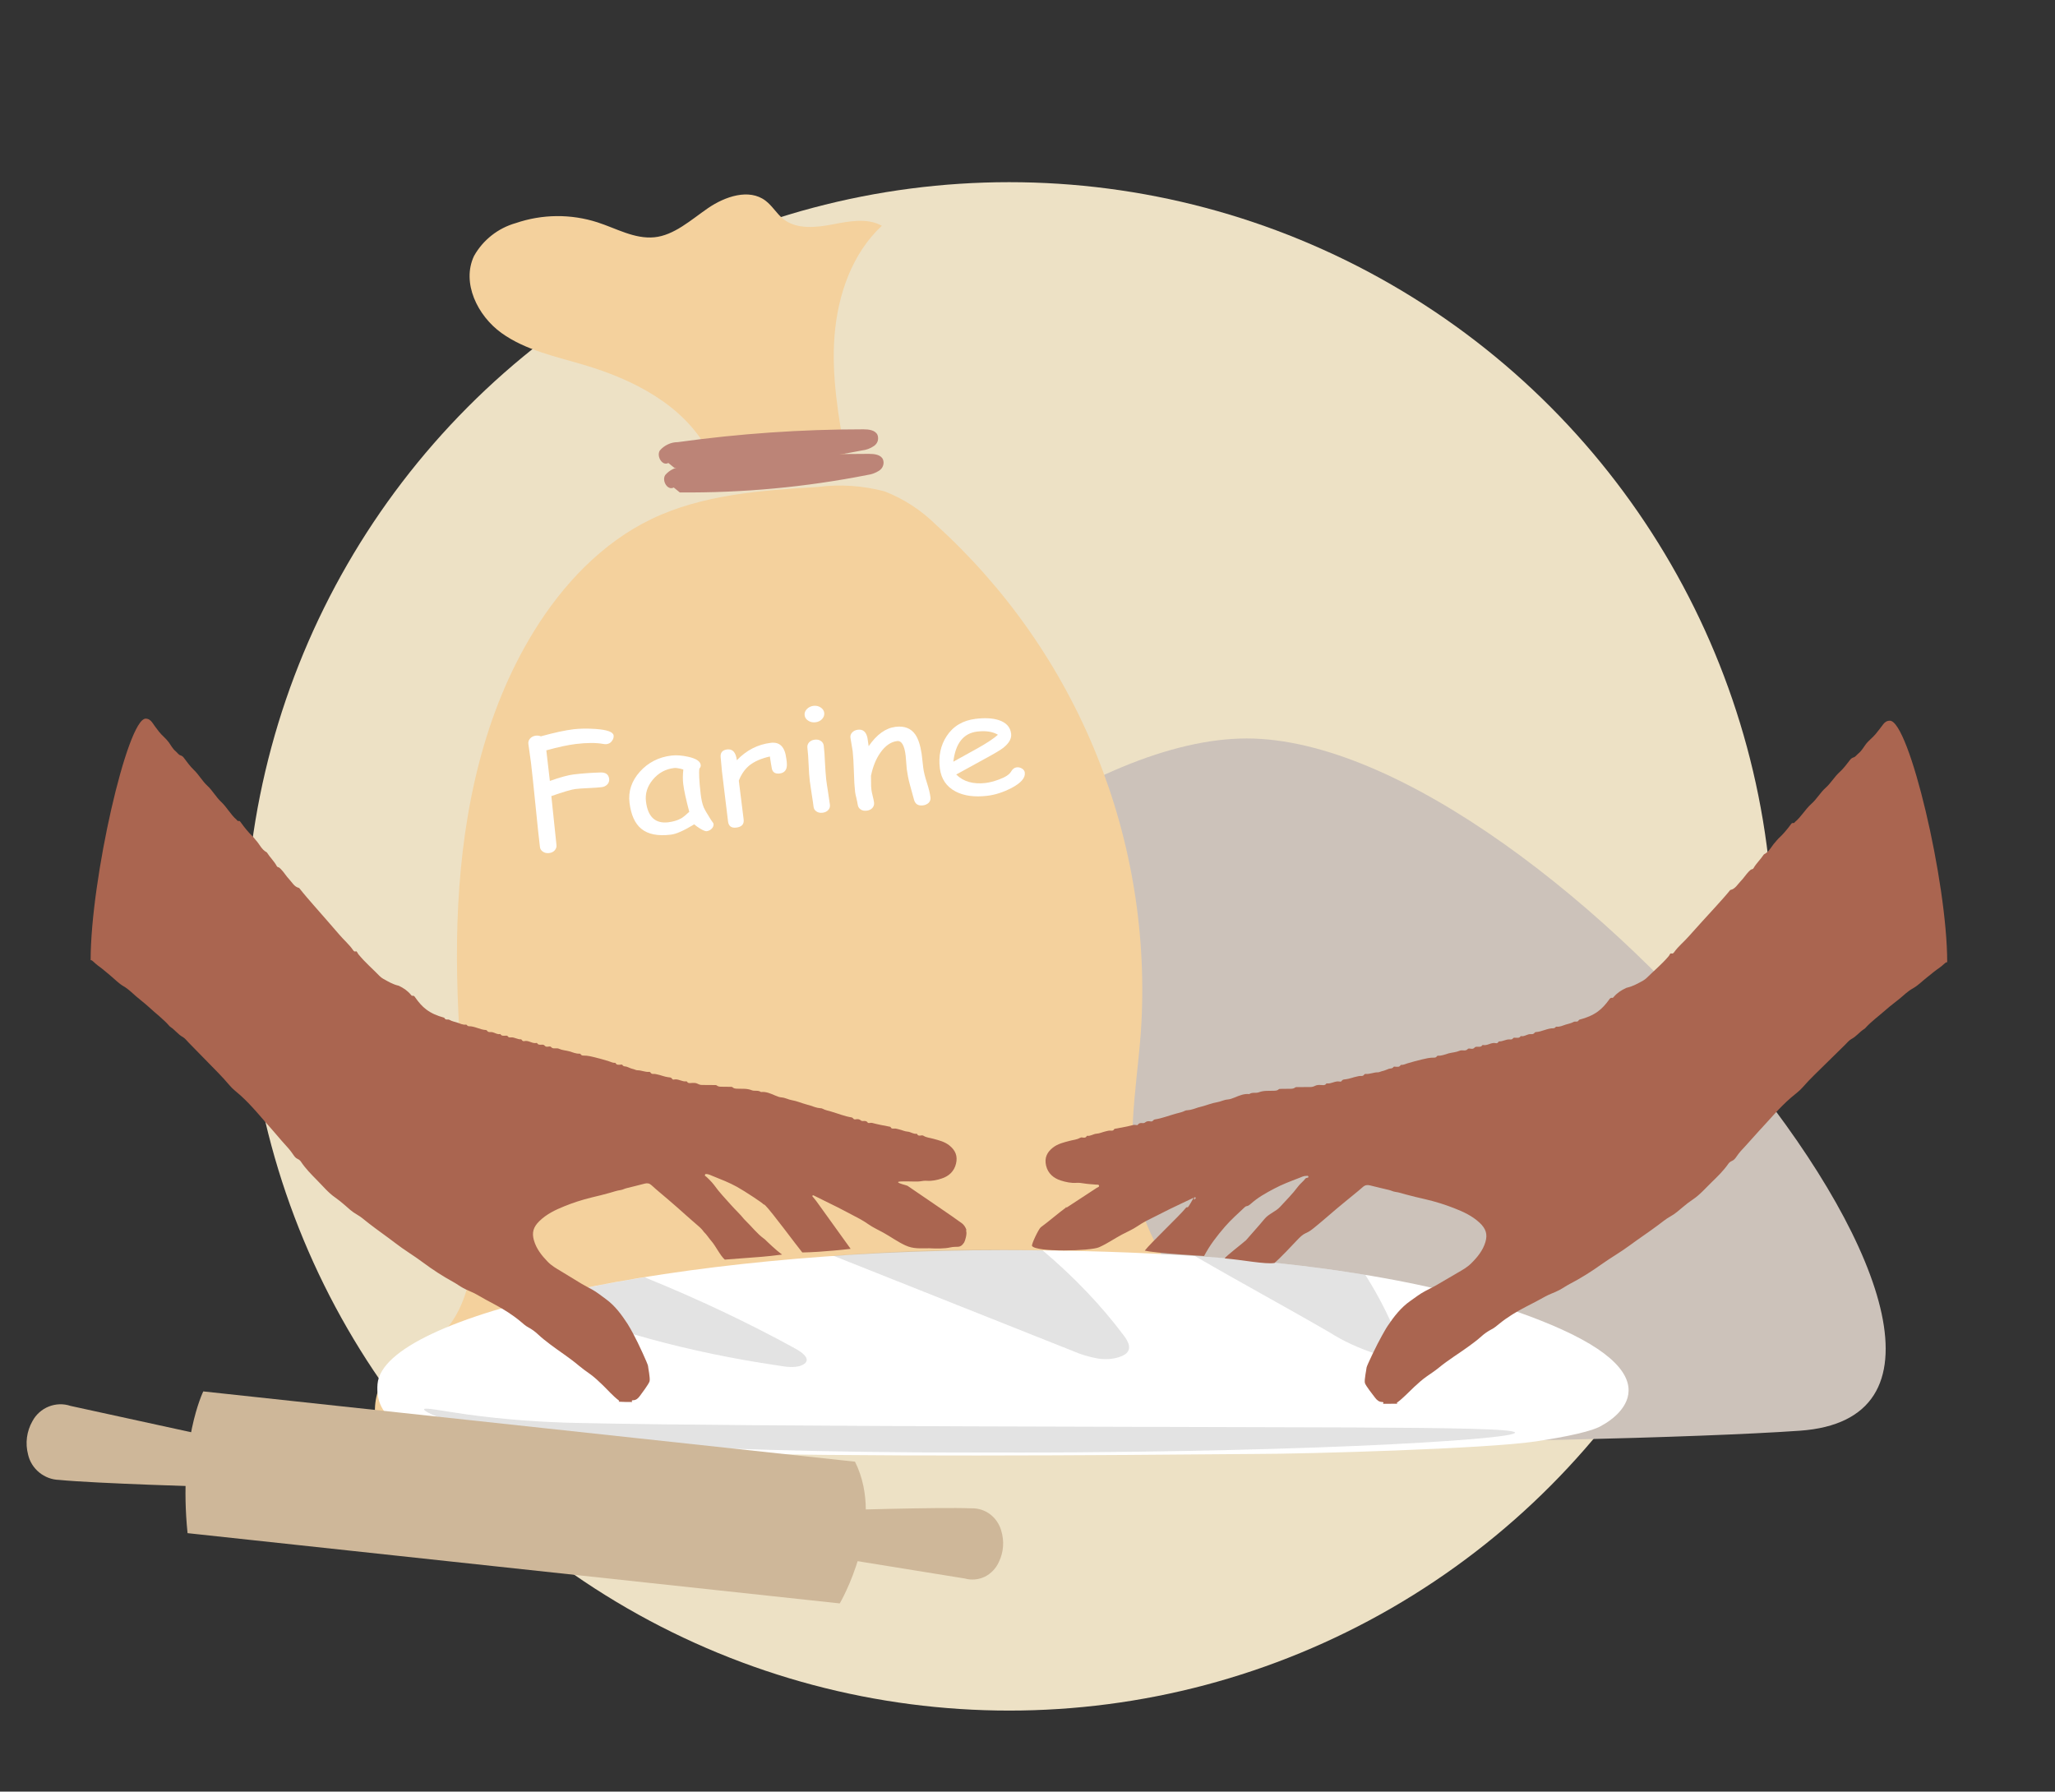 <?xml version="1.0" encoding="utf-8"?>
<!-- Generator: $$$/GeneralStr/196=Adobe Illustrator 27.6.0, SVG Export Plug-In . SVG Version: 6.00 Build 0)  -->
<svg version="1.1" id="Calque_1" xmlns="http://www.w3.org/2000/svg" xmlns:xlink="http://www.w3.org/1999/xlink" x="0px" y="0px"
	 viewBox="0 0 2211 1927.6" style="enable-background:new 0 0 2211 1927.6;" xml:space="preserve">
<rect x="0" y="0" width="2211" height="1927.6" fill="#333333" stroke="none"/>
<style type="text/css">
	.st0{fill:#EDE1C5;}
	.st1{fill:#CCC2BA;}
	.st2{fill:#F4D19D;}
	.st3{fill:#BC8477;}
	.st4{fill:#FFFFFF;}
	.st5{opacity:0.3;}
	.st6{fill:#A0A0A0;}
	.st7{fill:#AA6550;}
	.st8{fill:#CEB799;}
</style>
<circle class="st0" cx="1085.8" cy="1018.2" r="822.2"/>
<path class="st1" d="M1936.3,1539.3c-221.2,15.4-1016.5,23-1189.9,0c-318.6-42.3,266.4-744.8,595-744.8S2256.2,1517.1,1936.3,1539.3
	z"/>
<path class="st2" d="M761.4,484.2c-26.5-48.6-80-75.9-133.1-91.6c-30.5-9.1-62.8-15.7-88.7-34.3c-25.9-18.6-43.2-54.1-29.6-82.9
	c9.7-17.3,25.9-30,45-35.4c28.4-9.7,59.2-10,87.8-0.8c20.4,6.6,39.8,18.1,61.1,16.1s39.6-18.8,57.9-31.4c18.3-12.5,44.1-21.4,61.8-8
	c7.4,5.6,12,14,19.2,19.8c14.3,11.3,34.7,9.2,52.6,5.8c17.9-3.4,37.5-7.4,53.4,1.4c-32.1,29.9-47.4,74.3-50.9,118.1
	c-3.5,43.8,4.3,87.3,11.9,130.6"/>
<path class="st2" d="M1292.8,1429.5c-18.7-43.9-50.2-82.1-64.5-127.6c-19.4-61.1-5.6-127.6-0.8-191.8c6.8-101.7-9.5-203.5-47.7-298
	c-38.2-94.5-97.3-179.1-172.8-247.5c-15.7-15.6-34.5-27.8-55.1-35.9c-23.4-6.2-47.8-7.9-71.9-4.8c-61.1,3.8-124,8-179.2,34.6
	c-53.2,25.6-95.5,70.6-126.4,120.8c-53.9,87.5-76,191.3-81.4,293.9s6.4,205.1,15,307.6c4.9,59.7,3.9,130.8-45.3,165
	c-13.5,7.4-26.5,15.5-39.1,24.2c-6.2,5.9-11.2,13-14.7,20.9c-3.5,7.9-5.3,16.3-5.5,24.9c-0.2,8.6,1.4,17.1,4.6,25.1
	c3.2,8,7.9,15.2,13.9,21.4H1278C1314.4,1531.2,1311.8,1473.4,1292.8,1429.5z"/>
<path class="st3" d="M950,494.3c-2.4-5.3-9.4-6-15.2-6c-66.8-0.1-133.6,4.5-199.7,13.8c-3.7,0-7.3,0.8-10.7,2.4
	c-3.3,1.5-6.3,3.8-8.7,6.6c-3.9,6.2,2.6,17,9.2,13.4l6.5,5.3c67.8,0.6,135.4-5.7,201.9-18.8c4.5-0.6,8.9-2.2,12.7-4.7
	c1.9-1.3,3.4-3.1,4.1-5.3C950.9,498.8,950.8,496.4,950,494.3z"/>
<path class="st3" d="M944.1,467.9c-2.4-5.2-9.4-6-15.1-6c-66.9,0-133.6,4.6-199.8,13.8c-3.7,0-7.3,0.8-10.6,2.4
	c-3.3,1.5-6.3,3.8-8.7,6.6c-3.8,6.3,2.7,17,9.2,13.4l6.5,5.3c67.8,0.6,135.4-5.7,201.9-18.8c4.6-0.5,8.9-2.1,12.7-4.7
	c1.9-1.3,3.4-3.1,4.1-5.3C945,472.4,944.9,470,944.1,467.9z"/>
<g>
	<path class="st4" d="M1724.4,1533.1c0,0,86.4-44.1-45.3-103.3c-105.2-47.1-285.4-84.7-600.1-84.8c-349.9,0-666.3,69.2-672.8,144
		c-6.5,74.7,129.1,67,339.3,73.6c168.6,5.3,446.3,3.1,603.9,1.7c55.9,0,249.2-5.5,303-13.5
		C1684.9,1545.9,1714.8,1539.8,1724.4,1533.1z"/>
	<g class="st5">
		<path class="st6" d="M1468.9,1371.5c16,25.3,28.8,51.1,38.3,77.3c1.4,2.2,1.4,4.6,0,6.8c-4.5,4.8-17.9,3.6-26.5,1.1
			c-19-6.2-35.8-14-50-23.1c-48.3-28-96.8-54.1-145.2-82.3C1347.7,1355.2,1409.1,1362,1468.9,1371.5z"/>
	</g>
	<g class="st5">
		<path class="st6" d="M1121.7,1345.2c34.2,29,63.3,59.5,87.1,91.3c5.5,7.1,10.2,16.1,0,21.6c-3.6,1.9-8.1,3.2-12.9,3.8
			c-4.9,0.6-10,0.5-14.8-0.3c-9.5-1.7-18.4-4.4-26.1-7.8l-258.5-102.8C971,1345.2,1046.4,1343.3,1121.7,1345.2z"/>
	</g>
	<g class="st5">
		<path class="st6" d="M693.5,1374.2c57.6,23.4,111.8,49,162.1,76.7c8.4,4.5,16.7,11.4,9.8,16.4c-6.9,5.1-18.8,3.5-28.5,1.8
			c-95.3-14-184-38.2-260.8-71.3C614.1,1388.5,653.4,1380.6,693.5,1374.2z"/>
	</g>
	<g class="st5">
		<path class="st6" d="M456.4,1516c2-1.7,17.5,1.7,45.5,5.7c40,5.5,81,8.6,122.3,9.3c105.2,2.2,253,2.9,415.5,3.6l416.8,1.2
			c106.8,0.5,172.9,1.5,173.5,5.5c0.6,4-65.2,9.8-172.1,14.4c-106.8,4.5-255.1,7.7-418.6,7c-140,0.2-279.9-3.7-419-11.8
			c-43.4-2.6-85.7-9.1-125.2-19C466.6,1524.4,454.8,1517.5,456.4,1516z"/>
	</g>
</g>
<g>
	<path class="st4" d="M652.6,800.6c-1.1,0.1-2.2,0.1-3.5-0.2c-7.7-1.4-17.7-1.4-29.9,0.1c-4,0.5-8.5,1.3-13.8,2.4
		c-5.2,1.1-11.1,2.6-17.6,4.4l3.8,32.9c11.2-4,19.8-6.3,25.6-7c9.2-1.1,18.8-1.8,28.8-2.1c5.7-0.2,8.8,2.1,9.4,6.8
		c0.3,2.3-0.4,4.3-1.9,6c-1.6,1.7-3.6,2.7-6.2,3c-3.1,0.4-7.8,0.7-14.1,1c-6.3,0.3-11,0.6-14.1,1c-4.1,0.5-12.7,3-25.9,7.6l5.5,52.5
		c0.3,2.2-0.4,4.1-1.8,5.8c-1.5,1.7-3.5,2.7-6.1,3s-4.8-0.2-6.7-1.5c-1.9-1.3-3-3-3.2-5.2c-1.2-10-2.8-25.1-4.8-45.2
		c-2-20.1-3.6-35.1-4.8-45.2c-0.3-2.2-0.7-5.6-1.4-10.1c-0.6-4.5-1.1-7.8-1.4-10.1c-0.3-2.2,0.3-4.2,1.8-5.9
		c1.5-1.7,3.5-2.7,6.1-3.1c2-0.2,3.8,0,5.5,0.7c7.3-2,13.9-3.6,19.7-4.9c5.9-1.3,11-2.1,15.5-2.7c6.9-0.8,14.9-0.9,23.9-0.3
		c12.3,0.9,18.7,3.2,19.2,7c0.2,2-0.3,3.9-1.7,5.7C657.2,799.1,655.2,800.3,652.6,800.6z"/>
	<path class="st4" d="M760.2,894.3c-1.1,0.1-3.3-0.7-6.6-2.6c-2.9-1.8-5.2-3.4-6.7-4.8c-5.4,3.3-10.2,5.9-14.5,7.8
		c-4.2,1.9-7.8,3-10.7,3.3c-14,1.7-24.6-0.4-31.8-6.4c-6.8-5.6-11-14.9-12.6-27.9c-1.5-12.3,2.2-23.4,11.1-33.4
		c8.9-9.9,20.3-15.8,34.1-17.4c5.2-0.6,11.2-0.2,17.9,1.3c8.5,1.9,13,4.8,13.5,8.8c0.2,1.4-0.3,2.7-1.4,3.9c-0.4,2-0.4,5.2-0.2,9.7
		c0.2,4.5,0.7,10.2,1.5,17.1c0.7,6.3,1.8,11.2,3.3,14.8c0.9,2.2,3.3,6.4,7.3,12.7c0.5,0.9,1.4,2.1,2.6,3.8l0.7,1.2
		c0.2,2-0.4,3.8-1.9,5.3C764.3,893.1,762.4,894,760.2,894.3z M735.1,843.5c-0.3-2.2-0.4-4.6-0.4-7.2c0-2.6,0.2-5.4,0.5-8.4
		c-2.3-0.7-4.3-1.2-6-1.4c-1.6-0.3-2.9-0.3-3.9-0.2c-9.3,1.1-16.9,5.3-22.9,12.5c-6,7.2-8.4,15.1-7.4,23.4c1,8.3,3.5,14.4,7.5,18.1
		c4,3.7,9.4,5.2,16.4,4.4c5.7-0.7,10.5-2.2,14.3-4.4c2-1.2,4.8-3.5,8.4-6.9C738.1,860.2,735.9,850.3,735.1,843.5z"/>
	<path class="st4" d="M846.6,821.6c0.4,6.4-2.3,9.9-7.8,10.6c-5.2,0.6-8-1.6-8.6-6.6c-0.1-1-0.4-2.7-0.9-5.3l-1-6.4
		c-9.3,2.1-16.6,5.3-21.9,9.5c-4.9,4-8.8,9.5-11.5,16.5l5.2,41.7c0.6,5.1-2,8.1-8,8.8c-5.3,0.6-8.2-1.6-8.8-6.7l-6.5-53.5
		c-0.2-1.7-0.4-4.2-0.7-7.6c-0.3-3.4-0.5-5.9-0.7-7.6c-0.6-5.1,1.7-8,7-8.7c5.9-0.7,9.3,3.2,10.4,11.6c10.4-10.8,22.5-17,36.5-18.7
		c4.8-0.6,8.7,0.5,11.4,3.3c2.8,2.8,4.5,7.3,5.3,13.6C846.4,818.9,846.6,820.6,846.6,821.6z"/>
	<path class="st4" d="M888.9,838.5c0.4,3,1,7.6,2,13.6c0.9,6,1.6,10.6,2,13.6c0.3,2.2-0.3,4.2-1.8,5.8c-1.4,1.6-3.5,2.6-6.1,2.9
		c-2.6,0.3-4.8-0.1-6.6-1.4c-1.8-1.2-2.9-2.9-3.1-5.2c-0.4-3-1-7.6-2-13.6c-0.9-6-1.6-10.6-2-13.6c-0.6-4.8-1-10.8-1.3-18
		c-0.3-7.2-0.7-13.2-1.3-18c-0.3-2.3,0.3-4.2,1.8-5.9c1.5-1.6,3.5-2.6,6.1-2.9s4.8,0.1,6.6,1.4c1.8,1.2,2.9,3,3.1,5.3
		c0.6,4.8,1,10.8,1.3,18C888,827.7,888.4,833.7,888.9,838.5z M877.4,777.1c-2.9,0.3-5.5-0.2-7.8-1.7c-2.3-1.5-3.6-3.4-3.9-5.9
		c-0.3-2.4,0.5-4.6,2.4-6.6c1.9-2,4.3-3.1,7.1-3.5c2.9-0.3,5.4,0.2,7.7,1.7c2.3,1.5,3.6,3.4,3.9,5.9c0.3,2.4-0.5,4.6-2.3,6.6
		C882.7,775.6,880.3,776.7,877.4,777.1z"/>
	<path class="st4" d="M993,866.5c-5.2,0.6-8.3-1.4-9.6-6.1l-4.5-16.4c-1.6-5.8-2.6-11.4-3.3-16.5c-0.2-1.4-0.4-3.8-0.6-7.3
		c-0.2-3.4-0.4-5.9-0.6-7.3c-1.3-11-4.4-16.2-9.2-15.6c-6.7,0.8-12.7,5-18,12.5c-4.8,6.8-8.1,15.1-10.1,24.9c0.1,2,0.1,4.5,0.1,7.6
		c-0.1,2.6,0.1,5.1,0.4,7.5c0.2,1.5,0.6,3.8,1.4,6.8s1.2,5.3,1.4,6.8c0.3,2.3-0.3,4.2-1.8,5.9c-1.5,1.6-3.5,2.6-6.1,2.9
		c-2.6,0.3-4.8-0.1-6.6-1.4c-1.8-1.2-2.8-3-3.1-5.3c-0.2-1.5-0.7-3.8-1.4-6.8c-0.8-3-1.2-5.3-1.4-6.8c-0.6-5.2-1.1-12.5-1.3-21.9
		c-0.3-9.4-0.7-16.7-1.3-21.9c-0.2-1.6-0.6-4-1.2-7.2s-1-5.6-1.2-7.2c-0.3-2.2,0.4-4.1,1.9-5.7c1.5-1.6,3.6-2.6,6.1-2.9
		c5.5-0.7,8.9,2.3,10.3,8.8l1.3,8.9c8.7-12.6,18.3-19.5,28.9-20.8c9.6-1.2,16.7,1.6,21.3,8.3c3.1,4.5,5.4,11.4,6.8,20.7l0.9,7.7
		l0.8,7.1c0.5,4.2,1.8,9.6,3.9,16.1c2.1,6.5,3.4,11.9,3.9,16c0.3,2.2-0.4,4.2-1.9,5.8C997.6,865.2,995.6,866.2,993,866.5z"/>
	<path class="st4" d="M1062.1,856.2c-13.5,1.6-24.8,0.1-33.9-4.6c-9.9-5.2-15.6-13.6-17-25c-1.6-13.2,0.8-24.7,7.3-34.6
		c7-10.7,17.4-16.9,31.1-18.6c9.9-1.2,18.2-0.8,24.8,1.3c8.1,2.6,12.7,7.5,13.5,14.8c0.6,5.1-2.2,10.1-8.5,15.1
		c-2.8,2.2-8.8,5.8-18,10.8l-32.6,17.9c3.9,3.8,8.4,6.5,13.7,8s11.2,1.9,17.9,1.1c4.1-0.5,8.9-1.7,14.3-3.7
		c6.9-2.5,11.1-5.3,12.9-8.2c1.7-3,3.7-4.6,6.1-4.9c2.1-0.3,4,0.2,5.9,1.3c1.8,1.1,2.8,2.6,3,4.4c0.7,5.6-4.1,11.1-14.3,16.5
		C1079.5,852.3,1070.8,855.2,1062.1,856.2z M1051.3,787.1c-7.3,0.9-13.1,4-17.4,9.4s-7,13.1-8.2,23l26.2-14.5
		c10.3-5.8,17.5-10.6,21.8-14.5C1068,787.1,1060.6,786,1051.3,787.1z"/>
</g>
<g>
	<g>
		<path class="st7" d="M1487.9,1510.3c0.9-1.1,0.7-1.9-0.7-1.9c-3.6,0-5.8-2.1-7.8-4.7c-1.8-2.4-10.1-12.8-10.9-15.8
			c-0.8-3.4,1.7-14.5,1.8-16.5c0.1-1.8,11.2-25,16.5-34.3c2.1-3.6,4-7.3,6.3-10.7c6.8-10.1,14.2-19.7,24.4-26.8
			c5.2-3.6,10.2-7.6,15.8-10.5c3.9-2.1,7.9-4,11.8-6.2c7.6-4.5,15.3-8.9,22.9-13.4c5.2-3,10.5-5.9,14.8-10.2
			c6.7-6.6,12.7-13.9,15.4-23.1c2.4-8.2,0.6-14.2-6.2-20.6c-8-7.5-17.8-12-27.9-15.9c-4.7-1.8-9.4-3.5-14.2-5
			c-5.6-1.7-11.2-3.3-17-4.6c-6.7-1.5-13.4-3.1-20-4.9c-3.9-1-7.7-2.4-11.8-2.9c-2.4-0.3-4.5-1.6-7-2.1c-6.8-1.5-13.5-3.3-20.3-4.9
			c-2.7-0.6-5-0.4-7.4,1.7c-6.1,5.4-12.5,10.3-18.7,15.5c-6.6,5.5-13.3,10.9-19.7,16.6c-4.6,4.1-9.4,7.9-14.2,11.9
			c-2.7,2.2-5.3,4.2-8.7,5.6c-3.5,1.5-6.4,4.4-9.1,7.2c-4.4,4.8-19.7,20.8-24.7,25c-9.2,1.8-36.3-3.6-53.7-4.9
			c1.8-2.8,19.2-16.1,21.6-18.4c0.3-0.3,0.6-0.6,1-0.7c3.8-4.5,13.5-15.1,20.5-23.6c4.2-5.1,12-7.8,16.5-12.7
			c6.5-7.1,13.4-13.9,19.2-21.7c2.3-3.2,5.7-5.6,8.1-8.8c0.4-0.5,1-0.7,1.7-0.8c0.8-0.1,1.8-0.3,1.5-1.4c-0.3-1.1-1.2-0.7-2-0.7
			c-3-0.1-5.5,1.3-8.1,2.3c-9.1,3.5-18.2,6.9-26.8,11.5c-8.9,4.7-17.7,9.6-25.2,16.4c-1.3,1.1-2.6,2.2-4.4,2.4
			c-0.8,0.1-1.5,0.7-2.1,1.2c-7.2,6.8-14.7,13.4-21.2,20.9c-8.9,10.4-15.9,19.3-22.4,31.5c0,0-53.6-3.1-63.8-5.8
			c6.3-8.2,37.2-37.3,43.7-45.4c0.6-0.7,1.1-1.6,2.4-1.2c0.9,0.2,6-9.7,6.5-10.3c1.8-2.6-0.8,4,1.2,1.6c0.4-0.5,1.4-1.1,0.8-1.8
			c-0.5-0.7-1.4-0.1-2,0.2c-8.7,4.1-17.5,8.2-26.1,12.4c-8.5,4.2-17,8.5-25.4,12.8c-3.1,1.6-6,3.5-8.9,5.4
			c-5.3,3.6-11.2,6.1-16.9,9.1c-8.2,4.4-15.9,9.8-24.5,13.6c-9.1,4.1-67.5,5.5-72.1-1.4c-1-1.5,7.2-18.5,9.4-20.1
			c8.1-5.9,19.1-15.4,27.2-21.3c1.1-0.8-1.4-0.1,0,0c1,0.1,1.8-0.7,2.6-1.2c10.1-6.6,20.3-13.2,30.4-19.9c1-0.6,2.8-1,2.5-2.3
			c-0.3-1.6-2.1-1-3.4-1.2c-4.4-0.4-8.8-0.6-13.1-1.3c-2.6-0.4-5.1-0.8-7.8-0.6c-5.8,0.4-11.5-0.8-16.8-2.5
			c-7.7-2.4-13.9-7.5-15.9-16c-1.9-8.1,0.7-14.2,7.3-19.4c5.4-4.2,11.7-5.6,18.1-7.3c3.6-1,7.5-1.2,10.9-3.1
			c0.8-0.5,1.7-0.7,2.6-0.5c1.9,0.3,3.7,0.6,4.8-1.5c0.1-0.2,0.4-0.4,0.6-0.3c3.6,0.5,6.6-2.1,10.1-2.3c3.2-0.2,6.2-1.7,9.3-2.4
			c1.9-0.4,3.7-1.1,5.7-0.9c1.5,0.1,3,0.3,3.8-1.5c0.1-0.3,0.6-0.5,1-0.5c6.7-1.2,13.3-2.4,19.9-4.1c0.8-0.2,1.8,0,2.6,0.1
			c0.9,0.1,1.8,0.2,2.2-0.5c1.2-1.8,3-1.7,4.8-1.6c1.1,0.1,2.1,0,3-0.8c1.5-1.2,3.3-1.4,5.1-1.1c1.4,0.3,2.5,0.3,3.5-1
			c0.4-0.5,1-0.9,1.6-1c7.9-1.2,15.3-4.2,23-6.3c3.2-0.9,6.6-1.5,9.7-3.1c0.7-0.4,1.6-0.5,2.4-0.5c4.1-0.2,7.8-1.8,11.6-3
			c1.2-0.4,2.5-0.7,3.8-1c5.5-1.4,10.8-3.7,16.4-4.6c4-0.6,7.5-2.7,11.7-3c2.2-0.1,5.1-1.2,7.3-2.1c5.1-2.1,10.1-4.3,15.8-3.7
			c3.1-2.3,7.1-0.7,10.2-1.9c5.6-2.2,11.2-1.4,16.8-1.7c1.7-0.1,3.2-0.2,4.5-1.4c0.7-0.7,1.7-0.6,2.6-0.6c3.2,0,6.3-0.1,9.5-0.1
			c2,0,4.1,0,5.8-1.4c0.7-0.5,1.6-0.4,2.4-0.4c4.6,0,9.3-0.1,13.9-0.1c1.8,0,3.4-0.4,5.1-1.3c2.2-1.2,4.9-0.9,7.4-0.8
			c1.6,0.1,3.3,0.4,4.4-1.3c0.2-0.2,0.5-0.5,0.8-0.5c4.8,0.7,8.9-2.9,13.7-2c0.8,0.2,1.8,0.2,2.3-0.6c1-1.8,2.7-1.6,4.2-1.8
			c4.4-0.5,8.4-2.3,12.7-3.1c1-0.2,2-0.5,3.1-0.5c1.6,0.1,3.3,0.2,4.3-1.6c0.2-0.3,0.9-0.6,1.3-0.6c4.6,0.5,8.8-1.8,13.3-1.7
			c1.6,0,2.9-0.9,4.3-1.2c2.7-0.5,5.1-1.7,7.6-2.6c1.7-0.6,3.6,0.1,4.9-1.9c0.5-0.8,1.7-0.3,2.6-0.3c1.8,0,3.8,0.5,5-1.6
			c0.1-0.2,0.4-0.4,0.6-0.4c2.5,0.2,4.7-1,7-1.7c5.2-1.5,10.4-3,15.6-4.2c4-0.9,8.2-2,12.5-1.9c1.4,0,2.6-0.1,3.4-1.4
			c0.3-0.4,0.7-0.7,1.2-0.7c4.1,0.3,7.8-1.5,11.5-2.5c3.8-1,7.8-1.1,11.5-2.7c1.3-0.6,2.7-0.6,4.1-0.5c1.8,0.1,3.5,0.2,4.9-1.4
			c0.8-1,2.3-0.5,3.5-0.4c1.5,0.2,2.7,0.1,3.8-1.1c1.2-1.4,2.8-1,4.3-1c1.5,0,3,0.1,3.9-1.4c0.1-0.2,0.6-0.6,0.8-0.5
			c4.9,1.1,8.9-3.1,13.8-2c1.1,0.3,2.1,0,2.8-1.1c0.2-0.3,0.6-0.8,0.8-0.8c3.9,0.3,7.3-2.3,11.2-2.1c1.5,0.1,2.9,0.3,3.9-1.2
			c0.6-0.9,1.6-0.6,2.5-0.6c2.1,0,4.3,0.6,5.7-1.7c0-0.1,0.1-0.1,0.2-0.1c3.9,0.9,6.9-2.4,10.7-2.1c1.6,0.1,3.1,0,4.1-1.5
			c0.2-0.4,0.8-0.7,1.2-0.7c6.6-0.3,12.4-4.2,19.1-4.1c0.8,0,1.4-0.3,1.9-0.9c0.4-0.5,0.9-0.9,1.4-0.8c3.5,0.4,6.6-1.2,9.7-2.2
			c2.9-0.9,5.9-1.4,8.6-2.9c0.7-0.4,1.4-0.4,2.1-0.4c1.4,0.1,2.8,0.1,3.5-1.5c0.2-0.4,0.8-0.6,1.2-0.7c6.9-1.8,13.5-4.4,19.3-8.6
			c4.8-3.5,8.6-7.9,12-12.6c0.8-1.2,1.6-2.5,3.5-2.1c0.7,0.1,1.2-0.5,1.6-1c3.6-4.3,8.2-7.3,13.3-9.6c0.4-0.2,0.7-0.4,1.1-0.4
			c6.2-1.4,11.6-4.5,17.1-7.5c1.4-0.8,2.7-1.8,3.9-2.9c7.7-7.6,16-14.5,23.1-22.7c0.7-0.8,1.3-1.6,1.8-2.6c0.3-0.6,0.9-1.4,1.7-1.1
			c1.4,0.5,2.2-0.3,2.9-1.2c4.4-6.3,10.5-11.1,15.5-16.8c9.5-10.8,19.4-21.4,29.1-32.1c5.1-5.7,10.3-11.3,15.1-17.2
			c0.3-0.4,0.6-0.9,1-1c5.2-1.2,7.5-5.8,10.8-9.2c3.3-3.3,5.8-7.4,9.1-10.8c1-1,2-2.1,3.6-2.4c0.6-0.1,1-0.5,1.3-1
			c3-5.3,7.6-9.4,10.9-14.5c0.1-0.2,0.3-0.4,0.5-0.5c5.7-2.8,8-8.8,12-13c1.2-1.3,2.2-2.8,3.5-4c4.9-4.5,9.2-9.6,13.1-14.9
			c0.7-0.9,1.3-2.1,2.9-1.7c0.9,0.2,1.3-0.8,1.9-1.3c6.7-5.6,10.9-13.5,17.4-19.3c5.9-5.2,9.7-12.3,15.5-17.4
			c5.6-5,9.3-11.7,14.8-16.7c4.4-4,7.9-8.7,11.5-13.4c1-1.2,2-2,3.6-2.5c2.2-0.6,3.4-2.8,5.2-4.2c3.4-2.7,5.4-6.4,7.9-9.8
			c3.2-4.3,7.6-7.3,10.9-11.4c2.7-3.3,5.3-6.7,7.9-10.2c1.8-2.4,4.1-3.9,7.2-3.9c20.6,0,61.7,173.2,61.7,259.8
			c-1.3,0-2.2,0.9-3.1,1.7c-1.7,1.4-3.2,2.9-5.1,4.2c-4.6,3.1-8.8,6.7-13.1,10.1c-5.3,4.1-9.9,9-15.8,12.3c-5.2,2.9-9.5,7.1-14,10.9
			c-4.7,3.9-9.8,7.5-14.4,11.6c-7.6,6.8-16,12.7-22.9,20.4c-0.4,0.4-0.9,0.7-1.4,1c-4.7,3.1-8.1,7.8-13.3,10.5
			c-2.6,1.4-4.6,4.1-6.8,6.2c-10.9,10.7-21.8,21.4-32.7,32.1c-4.4,4.3-8.7,8.8-12.7,13.4c-3.7,4.3-8.3,7.5-12.6,11.2
			c-12.8,11-23.4,24.1-34.9,36.3c-4.9,5.2-9.4,10.7-14.3,15.9c-3.4,3.5-6.7,7.1-9.4,11.1c-1.3,1.9-2.8,4-5,4.9c-1.7,0.7-3,1.7-4,3.1
			c-5.1,7.4-11.5,13.6-17.9,19.8c-6.6,6.4-12.6,13.5-20.4,18.7c-3.6,2.4-7.1,5.1-10.4,7.9c-4.4,3.7-8.6,7.5-13.7,10.3
			c-4.8,2.6-8.9,6.2-13.3,9.4c-9.9,7.4-20.2,14.2-30.1,21.5c-9.9,7.4-20.6,13.4-30.7,20.6c-10.9,7.8-22.2,14.9-34.1,21.1
			c-3.9,2-7.4,4.6-11.3,6.6c-5,2.7-10.5,4.3-15.4,7.1c-6.6,3.7-13.3,7.2-20,10.6c-10.3,5.3-20.1,11.2-29.1,18.5
			c-2.7,2.2-5.4,4.6-8.5,6.1c-4,2.1-7.6,4.6-10.9,7.6c-4.2,3.8-8.7,7.1-13.2,10.4c-10.8,7.9-22.3,14.8-32.6,23.3
			c-3.9,3.2-8.3,6.1-12.5,9c-4.9,3.4-9.5,7.5-14,11.7c-6,5.6-11.5,11.7-18.1,16.6c-1.1,0.8-0.2,1,0.2,1.4
			C1498,1510.3,1493,1510.3,1487.9,1510.3z"/>
	</g>
	<g>
		<g>
			<path class="st7" d="M680.3,1508.4c-0.9-1.1-0.7-1.9,0.7-1.9c3.5,0,5.6-2.1,7.5-4.7c1.7-2.4,9.7-12.8,10.4-15.8
				c0.8-3.4-1.6-14.5-1.7-16.5c-0.1-1.8-10.7-25-15.8-34.3c-2-3.6-3.9-7.3-6.1-10.7c-6.6-10.1-13.6-19.7-23.4-26.8
				c-5-3.6-9.8-7.6-15.2-10.5c-3.8-2.1-7.6-4-11.3-6.2c-7.3-4.5-14.6-8.9-22-13.4c-5-3-10.1-5.9-14.2-10.2
				c-6.4-6.6-12.2-13.9-14.8-23.1c-2.3-8.2-0.6-14.2,6-20.6c7.7-7.5,17.1-12,26.8-15.9c4.5-1.8,9-3.5,13.6-5
				c5.4-1.7,10.8-3.3,16.3-4.6c6.4-1.5,12.9-3.1,19.2-4.9c3.7-1,7.4-2.4,11.3-2.9c2.3-0.3,4.4-1.6,6.7-2.1c6.5-1.5,13-3.3,19.5-4.9
				c2.6-0.6,4.8-0.4,7.1,1.7c5.8,5.4,12,10.3,18,15.5c6.3,5.5,12.7,10.9,18.9,16.6c4.5,4.1,9.1,7.9,13.6,11.9
				c2.6,2.2,4.6,4.4,5.8,6.2c3.2,3,5.8,7.3,8.3,10.1c4.3,4.8,9.5,15.7,14.3,19.8c46.4-3.6,39.3-2.7,61.6-5.4
				c-6.2-4.5-16.1-14-18.4-16.3c-0.3-0.3-0.6-0.6-0.9-0.7c-8.1-6-11.9-11.7-21.6-21.2c-4-5.1-9.6-10.2-13.9-15.1
				c-6.3-7.1-12.9-13.9-18.4-21.7c-2.3-3.2-8.8-9.5-9.4-9.6c-0.8-0.1-0.3-2.1,0.5-2.1c2.8-0.1,5.3,1.3,7.8,2.3
				c8.7,3.5,17.5,6.9,25.8,11.5c8.5,4.7,28.3,17.8,28.5,18.8c0.8,0.1,1.4,0.7,2,1.2c6.9,6.8,33.6,43.1,39.8,50.6
				c22.1-0.3,52-3.9,52-3.9c-6-8.2-34.2-47.4-34.6-48.1c-1.7-2.6-3.7-5-5.7-7.4c-0.4-0.5-1.3-1.1-0.7-1.8c0.5-0.7,1.3-0.1,1.9,0.2
				c8.4,4.1,16.8,8.2,25.1,12.4c8.2,4.2,16.3,8.5,24.4,12.8c3,1.6,5.8,3.5,8.6,5.4c5.1,3.6,10.8,6.1,16.2,9.1
				c7.9,4.4,15.3,9.8,23.5,13.6c8.7,4.1,16.3,3.2,26.1,3.2c7.1,0.4,16.3,0.5,22.3-0.9c7.9-1.8,10.5,1.6,15-5.3
				c1-1.5,3.5-9.6,2.1-12.8c0.5-0.5,0.3-1.2,0-1.8c-1-2.4-2.4-4.5-4.5-6.1c-7.8-5.9-48.8-33.6-58.5-40.3c-0.9-0.6-10.4-2.6-10.1-4
				c0.3-1.6,19.4-0.1,23.5-0.8c2.5-0.4,4.9-0.8,7.4-0.6c5.5,0.4,11.1-0.8,16.1-2.5c7.4-2.4,13.3-7.5,15.3-16
				c1.9-8.1-0.6-14.2-7-19.4c-5.2-4.2-11.2-5.6-17.4-7.3c-3.5-1-7.2-1.2-10.4-3.1c-0.7-0.5-1.6-0.7-2.5-0.5
				c-1.8,0.3-3.6,0.6-4.6-1.5c-0.1-0.2-0.4-0.4-0.6-0.3c-3.5,0.5-6.3-2.1-9.7-2.3c-3-0.2-6-1.7-9-2.4c-1.8-0.4-3.5-1.1-5.5-0.9
				c-1.4,0.1-2.9,0.3-3.6-1.5c-0.1-0.3-0.6-0.5-1-0.5c-6.4-1.2-12.8-2.4-19.1-4.1c-0.8-0.2-1.7,0-2.5,0.1c-0.8,0.1-1.7,0.2-2.2-0.5
				c-1.2-1.8-2.9-1.7-4.6-1.6c-1,0.1-2,0-2.9-0.8c-1.4-1.2-3.1-1.4-4.9-1.1c-1.3,0.3-2.4,0.3-3.3-1c-0.3-0.5-1-0.9-1.6-1
				c-7.6-1.2-14.7-4.2-22-6.3c-3.1-0.9-6.4-1.5-9.3-3.1c-0.7-0.4-1.5-0.5-2.3-0.5c-3.9-0.2-7.5-1.8-11.2-3c-1.2-0.4-2.4-0.7-3.6-1
				c-5.3-1.4-10.3-3.7-15.7-4.6c-3.8-0.6-7.2-2.7-11.2-3c-2.2-0.1-4.9-1.2-7-2.1c-4.9-2.1-9.7-4.3-15.2-3.7c-3-2.3-6.9-0.7-9.8-1.9
				c-5.4-2.2-10.8-1.4-16.2-1.7c-1.6-0.1-3.1-0.2-4.4-1.4c-0.7-0.7-1.6-0.6-2.5-0.6c-3,0-6.1-0.1-9.1-0.1c-2,0-3.9,0-5.6-1.4
				c-0.6-0.5-1.5-0.4-2.3-0.4c-4.4,0-8.9-0.1-13.3-0.1c-1.7,0-3.3-0.4-4.9-1.3c-2.1-1.2-4.7-0.9-7.1-0.8c-1.6,0.1-3.2,0.4-4.2-1.3
				c-0.1-0.2-0.5-0.5-0.8-0.5c-4.6,0.7-8.5-2.9-13.1-2c-0.8,0.2-1.8,0.2-2.2-0.6c-1-1.8-2.6-1.6-4.1-1.8c-4.2-0.5-8.1-2.3-12.2-3.1
				c-1-0.2-2-0.5-3-0.5c-1.6,0.1-3.1,0.2-4.1-1.6c-0.2-0.3-0.8-0.6-1.2-0.6c-4.4,0.5-8.5-1.8-12.8-1.7c-1.5,0-2.8-0.9-4.1-1.2
				c-2.6-0.5-4.9-1.7-7.3-2.6c-1.6-0.6-3.5,0.1-4.7-1.9c-0.5-0.8-1.6-0.3-2.5-0.3c-1.8,0-3.7,0.5-4.8-1.6c-0.1-0.2-0.4-0.4-0.6-0.4
				c-2.4,0.2-4.5-1-6.7-1.7c-5-1.5-9.9-3-15-4.2c-3.9-0.9-7.9-2-12-1.9c-1.3,0-2.5-0.1-3.3-1.4c-0.3-0.4-0.7-0.7-1.2-0.7
				c-3.9,0.3-7.5-1.5-11.1-2.5c-3.7-1-7.5-1.1-11-2.7c-1.2-0.6-2.6-0.6-3.9-0.5c-1.7,0.1-3.4,0.2-4.7-1.4c-0.8-1-2.2-0.5-3.3-0.4
				c-1.4,0.2-2.6,0.1-3.6-1.1c-1.1-1.4-2.7-1-4.2-1c-1.4,0-2.8,0.1-3.7-1.4c-0.1-0.2-0.5-0.6-0.7-0.5c-4.7,1.1-8.6-3.1-13.2-2
				c-1,0.3-2,0-2.7-1.1c-0.2-0.3-0.6-0.8-0.8-0.8c-3.8,0.3-7-2.3-10.7-2.1c-1.5,0.1-2.8,0.3-3.7-1.2c-0.6-0.9-1.5-0.6-2.4-0.6
				c-2,0-4.1,0.6-5.5-1.7c0-0.1-0.1-0.1-0.2-0.1c-3.7,0.9-6.7-2.4-10.3-2.1c-1.5,0.1-3,0-3.9-1.5c-0.2-0.4-0.8-0.7-1.2-0.7
				c-6.4-0.3-12-4.2-18.4-4.1c-0.8,0-1.3-0.3-1.8-0.9c-0.4-0.5-0.8-0.9-1.4-0.8c-3.3,0.4-6.3-1.2-9.3-2.2c-2.7-0.9-5.7-1.4-8.2-2.9
				c-0.6-0.4-1.3-0.4-2-0.4c-1.4,0.1-2.7,0.1-3.4-1.5c-0.2-0.4-0.7-0.6-1.2-0.7c-6.6-1.8-12.9-4.4-18.5-8.6
				c-4.6-3.5-8.3-7.9-11.6-12.6c-0.8-1.2-1.5-2.5-3.3-2.1c-0.6,0.1-1.1-0.5-1.5-1c-3.5-4.3-7.9-7.3-12.7-9.6
				c-0.4-0.2-0.7-0.4-1.1-0.4c-5.9-1.4-11.1-4.5-16.4-7.5c-1.4-0.8-2.6-1.8-3.7-2.9c-7.4-7.6-15.4-14.5-22.2-22.7
				c-0.7-0.8-1.2-1.6-1.7-2.6c-0.3-0.6-0.8-1.4-1.6-1.1c-1.4,0.5-2.1-0.3-2.8-1.2c-4.3-6.3-10.1-11.1-14.9-16.8
				c-9.2-10.8-18.7-21.4-28-32.1c-4.9-5.7-9.9-11.3-14.5-17.2c-0.3-0.4-0.6-0.9-1-1c-5-1.2-7.2-5.8-10.4-9.2
				c-3.2-3.3-5.5-7.4-8.8-10.8c-1-1-1.9-2.1-3.4-2.4c-0.6-0.1-0.9-0.5-1.2-1c-2.8-5.3-7.3-9.4-10.5-14.5c-0.1-0.2-0.3-0.4-0.5-0.5
				c-5.4-2.8-7.6-8.8-11.6-13c-1.2-1.3-2.1-2.8-3.4-4c-4.7-4.5-8.8-9.6-12.6-14.9c-0.7-0.9-1.2-2.1-2.8-1.7
				c-0.8,0.2-1.3-0.8-1.8-1.3c-6.5-5.6-10.5-13.5-16.7-19.3c-5.6-5.2-9.3-12.3-14.9-17.4c-5.4-5-9-11.7-14.2-16.7
				c-4.2-4-7.6-8.7-11.1-13.4c-0.9-1.2-1.9-2-3.5-2.5c-2.1-0.6-3.3-2.8-5-4.2c-3.3-2.7-5.2-6.4-7.6-9.8c-3.1-4.3-7.3-7.3-10.5-11.4
				c-2.6-3.3-5.1-6.7-7.5-10.2c-1.8-2.4-4-3.9-6.9-3.9c-19.7,0-59.2,173.2-59.2,259.8c1.3,0,2.1,0.9,3,1.7c1.6,1.4,3.1,2.9,4.9,4.2
				c4.4,3.1,8.4,6.7,12.6,10.1c5,4.1,9.5,9,15.2,12.3c5,2.9,9.1,7.1,13.5,10.9c4.5,3.9,9.4,7.5,13.8,11.6c7.3,6.8,15.4,12.7,22,20.4
				c0.4,0.4,0.9,0.7,1.3,1c4.6,3.1,7.8,7.8,12.8,10.5c2.5,1.4,4.4,4.1,6.5,6.2c10.5,10.7,20.9,21.4,31.4,32.1
				c4.2,4.3,8.3,8.8,12.2,13.4c3.5,4.3,8,7.5,12.1,11.2c12.2,11,22.5,24.1,33.5,36.3c4.7,5.2,9,10.7,13.8,15.9
				c3.3,3.5,6.4,7.1,9.1,11.1c1.3,1.9,2.7,4,4.8,4.9c1.6,0.7,2.9,1.7,3.8,3.1c4.9,7.4,11.1,13.6,17.2,19.8
				c6.4,6.4,12.1,13.5,19.6,18.7c3.4,2.4,6.8,5.1,10,7.9c4.2,3.7,8.2,7.5,13.2,10.3c4.6,2.6,8.6,6.2,12.7,9.4
				c9.5,7.4,19.4,14.2,28.9,21.5c9.5,7.4,19.8,13.4,29.4,20.6c10.5,7.8,21.3,14.9,32.7,21.1c3.7,2,7.1,4.6,10.8,6.6
				c4.8,2.7,10,4.3,14.8,7.1c6.3,3.7,12.7,7.2,19.2,10.6c9.9,5.3,19.3,11.2,28,18.5c2.6,2.2,5.2,4.6,8.1,6.1
				c3.9,2.1,7.3,4.6,10.5,7.6c4,3.8,8.3,7.1,12.6,10.4c10.4,7.9,21.4,14.8,31.4,23.3c3.8,3.2,7.9,6.1,12,9
				c4.7,3.4,9.1,7.5,13.4,11.7c5.8,5.6,11,11.7,17.4,16.6c1,0.8,0.2,1-0.2,1.4C670.6,1508.4,675.4,1508.4,680.3,1508.4z"/>
		</g>
	</g>
</g>
<path class="st8" d="M201.8,1649.5l701.7,75.6c0,0,50.1-85.1,16.4-152.5L218.7,1497C218.7,1497,191.8,1551.7,201.8,1649.5z"/>
<path class="st8" d="M34.9,1529c-6.2,10.9-7.9,23.7-4.7,35.9c1.7,7.6,6,14.4,12,19.3c6,4.9,13.5,7.8,21.3,8
	c39.3,3.9,165.1,7.5,165.1,7.5l8.6-51.9l-161.3-35.2c-7.7-2.6-16-2.3-23.5,0.7C44.9,1516.3,38.7,1521.9,34.9,1529z"/>
<path class="st8" d="M1074.7,1680.5c5.1-10.5,6-22.6,2.5-33.8c-2-7-6.2-13.2-11.9-17.5c-5.7-4.3-12.7-6.6-19.8-6.4
	c-36.1-1.4-151.2,2.2-151.2,2.2l-5.3,49.2l149.1,24.1c7.1,2,14.7,1.3,21.4-1.9C1066.3,1693,1071.6,1687.4,1074.7,1680.5z"/>
</svg>
